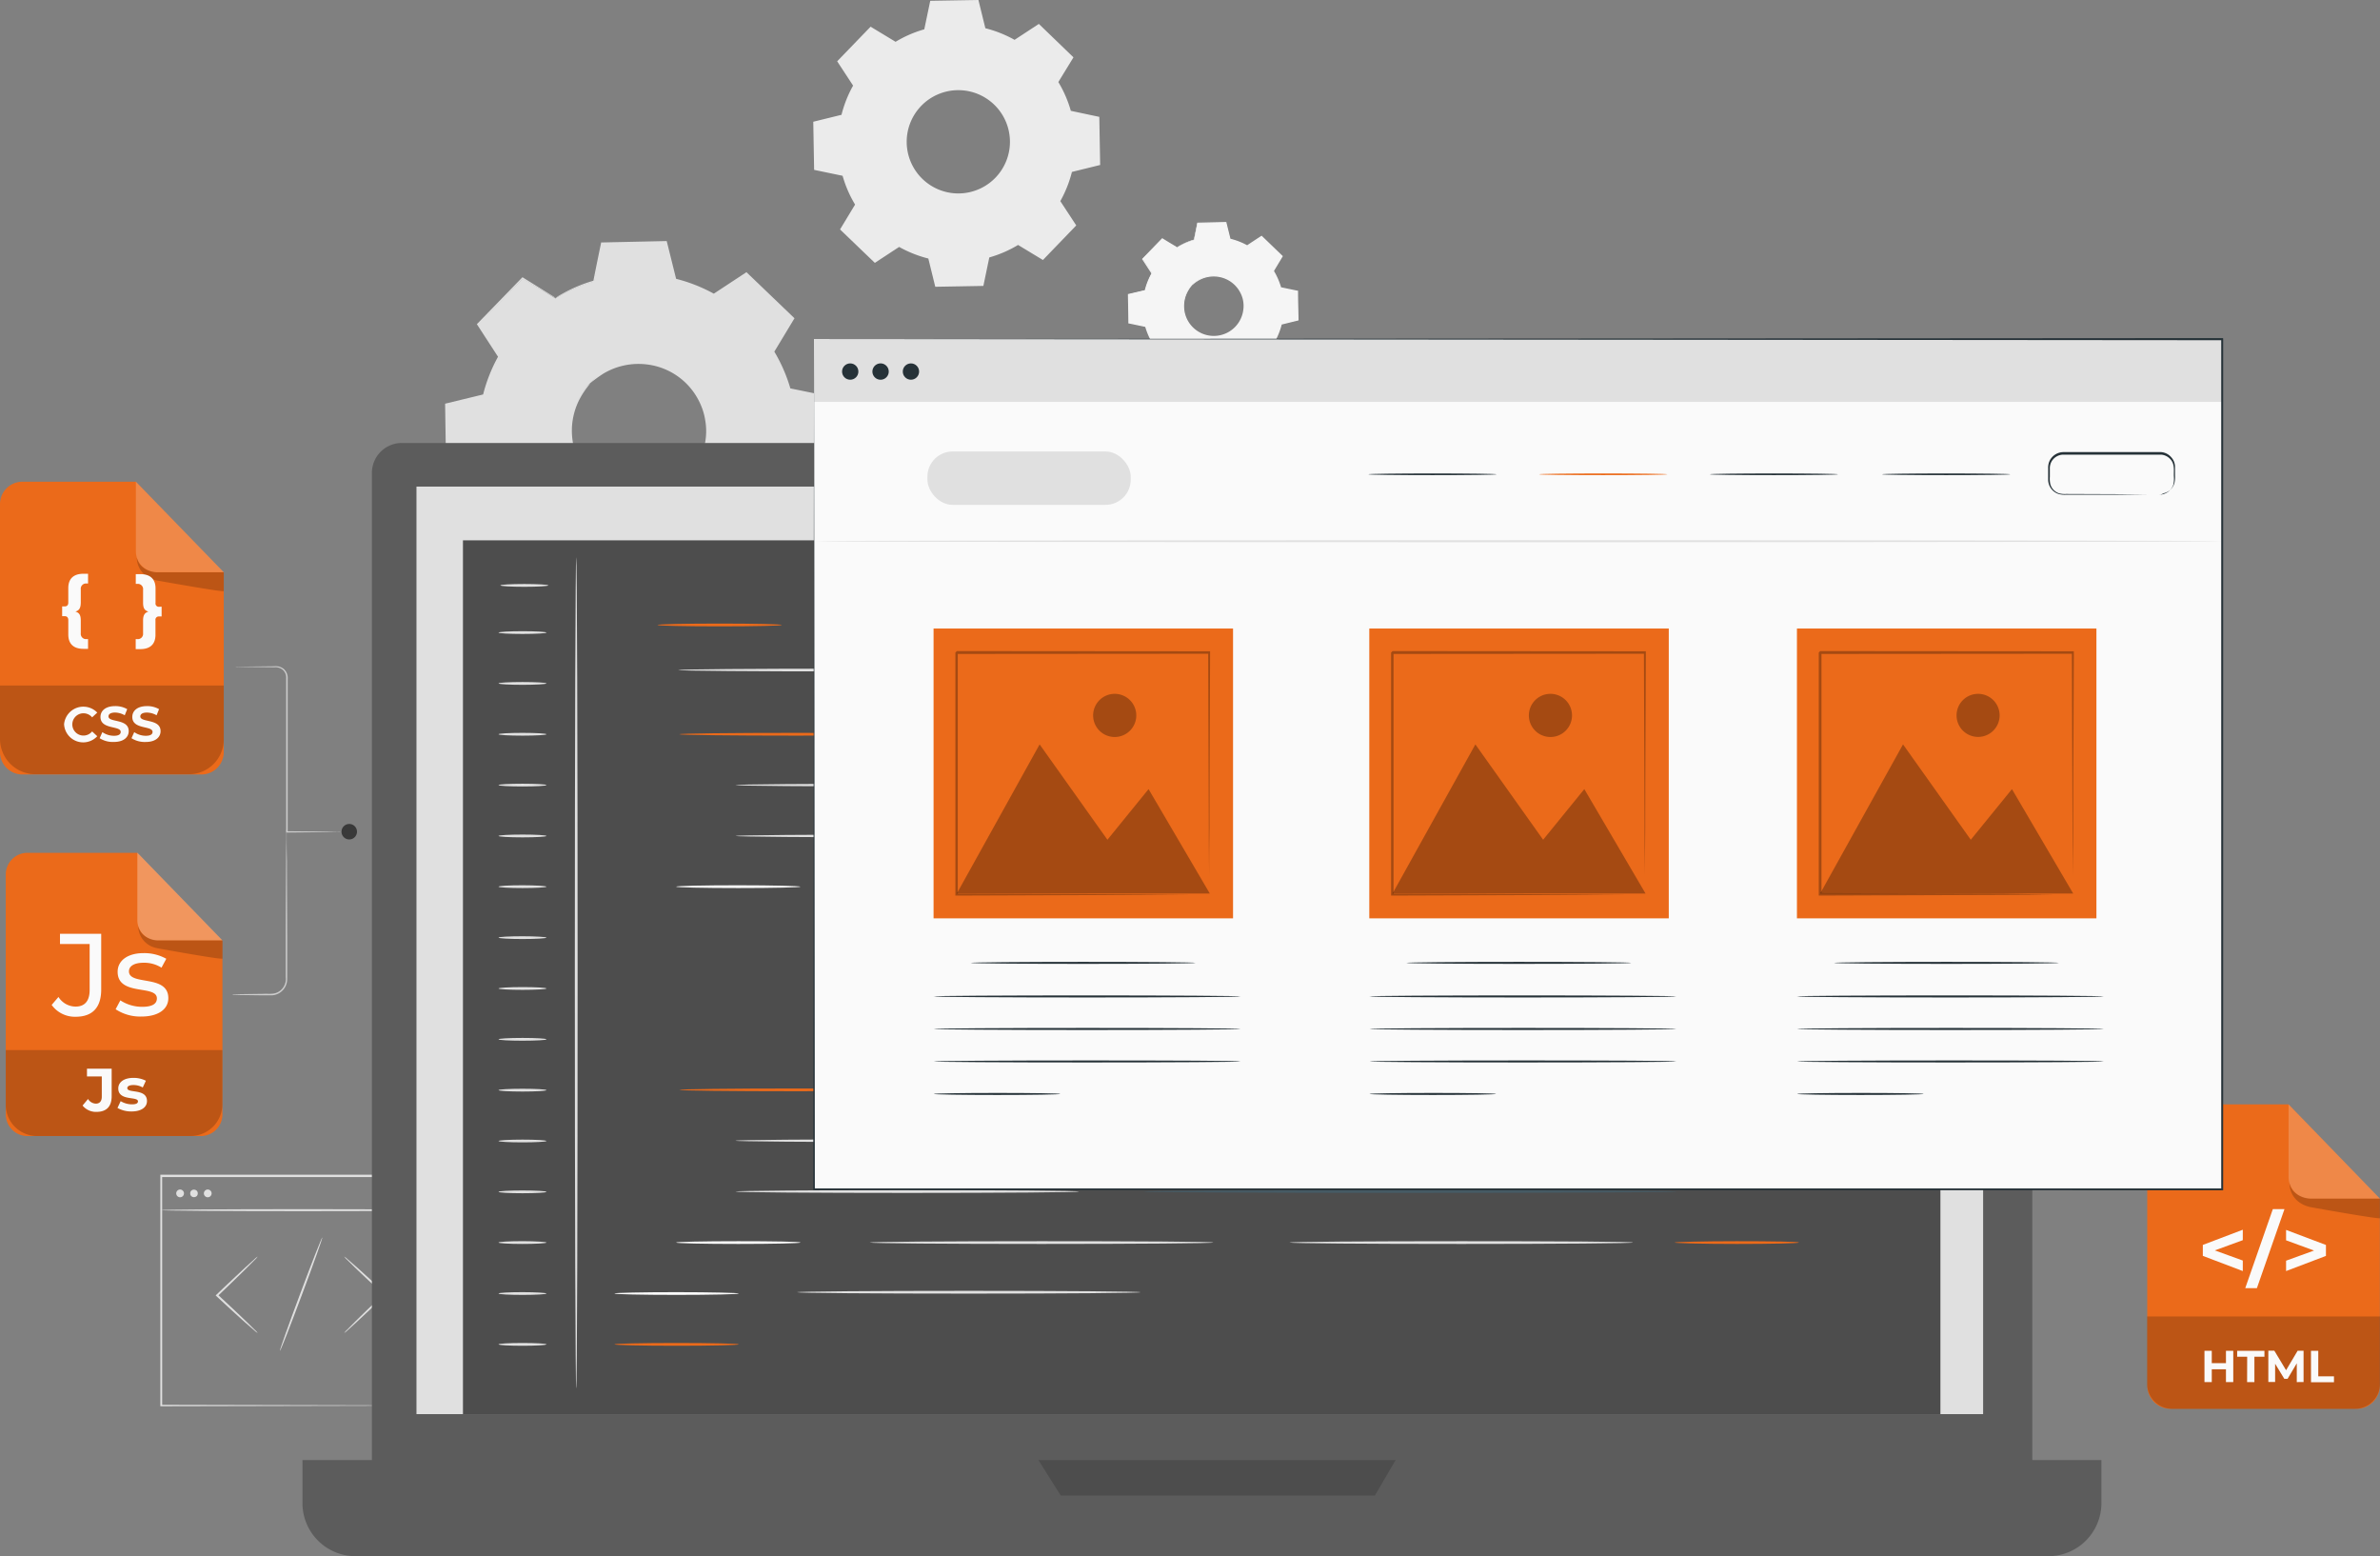 <?xml version="1.0" encoding="UTF-8"?>
<svg xmlns="http://www.w3.org/2000/svg" width="652.037" height="426.218" viewBox="0 0 652.037 426.218">
  <rect x="0" y="0" width="652.037" height="426.218" fill="#808080" stroke="none"/>
  <g id="Static_website-pana" data-name="Static website-pana" transform="translate(-35 -46.829)">
    <g id="freepik--background-complete--inject-6" transform="translate(59.662 46.135)">
      <path id="Tracé_1020" data-name="Tracé 1020" d="M340.1,111.1a19.072,19.072,0,0,1,4.651-2.024l.954-4.6,7.787-.138,1.112,4.566a19.135,19.135,0,0,1,4.725,1.854l3.931-2.575,5.594,5.4-2.437,4.026a18.659,18.659,0,0,1,2.024,4.651l4.609.954.138,7.787-4.566,1.112a19.166,19.166,0,0,1-1.865,4.725l2.585,3.931-5.414,5.584-4.016-2.437a19.008,19.008,0,0,1-4.651,2.024l-.964,4.609-7.777.138-1.123-4.566a18.933,18.933,0,0,1-4.715-1.886l-3.941,2.585-5.594-5.414,2.437-4.016a19.421,19.421,0,0,1-2.024-4.651l-4.6-.964L326.82,124l4.566-1.123a18.9,18.9,0,0,1,1.854-4.715l-2.575-3.941,5.4-5.594,4.026,2.437Zm4.143,10.362a8.349,8.349,0,1,0,11.8-.2A8.349,8.349,0,0,0,344.238,121.462Z" transform="translate(-42.297 -42.671)" fill="#f5f5f5"></path>
      <path id="Tracé_1021" data-name="Tracé 1021" d="M343.4,120.652a6.156,6.156,0,0,1,1.557-1.356A8.307,8.307,0,0,1,350.4,118a8.476,8.476,0,0,1,6.7,4.694,8.081,8.081,0,0,1,.752,2.342,7.69,7.69,0,0,1,.053,2.564,8.476,8.476,0,0,1-7.046,7.353,7.8,7.8,0,0,1-2.575,0,7.893,7.893,0,0,1-2.363-.667,8.625,8.625,0,0,1-3.486-2.882,8.476,8.476,0,0,1-1.43-3.655,8.254,8.254,0,0,1,1.06-5.488,6.293,6.293,0,0,1,1.3-1.61,10.294,10.294,0,0,0-1.144,1.7,8.381,8.381,0,0,0-.922,5.351,8.14,8.14,0,0,0,16.1-.159,7.757,7.757,0,0,0,0-2.426,7.49,7.49,0,0,0-.71-2.225,8.148,8.148,0,0,0-6.357-4.545,8.339,8.339,0,0,0-5.3,1.112C343.93,120.122,343.442,120.7,343.4,120.652Z" transform="translate(-41.458 -41.861)" fill="#f5f5f5"></path>
      <path id="Tracé_1022" data-name="Tracé 1022" d="M340.106,111.109a1.42,1.42,0,0,1-.265-.138l-.773-.445-3.03-1.791h.1l-5.372,5.626v-.148l2.585,3.92.053.074v.074a19.337,19.337,0,0,0-1.833,4.694v.085h-.085l-4.566,1.134.127-.17q.064,3.666.148,7.777l-.148-.18,4.609.943h.117v.117a19.484,19.484,0,0,0,2.013,4.6l.064.106-.064.106-2.437,4.026v-.265c1.759,1.7,3.655,3.528,5.6,5.393h-.275l3.931-2.585.117-.074.117.064a18.754,18.754,0,0,0,4.662,1.833h.138v.138c.36,1.43.742,3,1.123,4.566l-.222-.17,7.777-.148-.233.191c.307-1.452.636-3.02.964-4.6v-.148h.148a19.071,19.071,0,0,0,4.588-2h0l.127-.074.127.074,4.016,2.437h-.3l5.4-5.594v.286l-2.575-3.931-.085-.117.074-.127A18.637,18.637,0,0,0,368.405,132v-.138h.127l4.577-1.059-.18.223q-.064-3.984-.127-7.777l.18.212-4.609-.964h-.127v-.127a18.816,18.816,0,0,0-2.024-4.609l-.064-.106.064-.117,2.437-4.016v.254l-5.584-5.425h.233l-3.941,2.575h-.18a19.59,19.59,0,0,0-4.672-1.854h-.1v-.1c-.4-1.653-.763-3.179-1.06-4.566l.138.106-7.787.106.106-.085c-.392,1.833-.72,3.337-.985,4.6h0a20.129,20.129,0,0,0-3.56,1.367l-.837.445a1.188,1.188,0,0,1-.275.138l.254-.18c.18-.106.445-.265.826-.466a18.583,18.583,0,0,1,3.549-1.452l-.053.064c.254-1.261.551-2.776.922-4.609v-.085h.085l7.777-.18h.117v.117l1.134,4.556-.117-.106a19.335,19.335,0,0,1,4.768,1.854h-.18c1.25-.826,2.543-1.685,3.931-2.585l.117-.085.106.106,5.6,5.393.117.106-.085.138L366.6,117.7v-.222a19.727,19.727,0,0,1,2.055,4.7l-.17-.148,4.609.954h.17v.18c0,2.532.1,5.128.138,7.777v.18l-.18.053-4.566,1.123.17-.17a19.74,19.74,0,0,1-1.875,4.778v-.244l2.575,3.931.106.159-.127.138-5.4,5.594-.138.138-.159-.1-4.026-2.437h.244a19.442,19.442,0,0,1-4.7,2.045l.169-.18c-.328,1.579-.657,3.179-.964,4.6v.191h-.191l-7.787.138h-.18l-.053-.18c-.381-1.579-.763-3.179-1.112-4.566l.17.17a19.547,19.547,0,0,1-4.778-1.886h.2l-3.931,2.575-.148.1-.127-.117-5.594-5.414-.117-.117.085-.148,2.437-4.016v.212a19.642,19.642,0,0,1-2.034-4.7l.159.138-4.609-.964h-.148v-.148c0-2.734-.085-5.3-.117-7.787v-.138h.138l4.566-1.06-.106.117a19.135,19.135,0,0,1,1.886-4.757v.148l-2.564-3.941-.053-.085.074-.064,5.435-5.573h0l2.956,1.844c.328.2.583.36.763.487Z" transform="translate(-42.307 -42.681)" fill="#f5f5f5"></path>
      <path id="Tracé_1030" data-name="Tracé 1030" d="M180.352,124.717a43.239,43.239,0,0,1,10.5-4.566l2.119-10.383,17.545-.307,2.522,10.309a42.731,42.731,0,0,1,10.648,4.238l8.868-5.817,12.629,12.195-5.5,9.069a43.165,43.165,0,0,1,4.566,10.489l10.383,2.119.307,17.545-10.309,2.532a42.9,42.9,0,0,1-4.185,10.6l5.817,8.868-12.153,12.725-9.069-5.5a43.132,43.132,0,0,1-10.489,4.556l-2.119,10.383-17.545.318-2.532-10.362a43.313,43.313,0,0,1-10.648-4.238l-8.91,5.9L160.168,193.2l5.5-9.069a42.793,42.793,0,0,1-4.556-10.5l-10.383-2.119-.318-17.545,10.309-2.522a42.731,42.731,0,0,1,4.238-10.6l-5.806-8.868,12.184-12.629,9.069,5.5Zm9.355,23.373a18.827,18.827,0,1,0,26.625-.466,18.827,18.827,0,0,0-26.625.466Z" transform="translate(-52.794 -42.366)" fill="#e0e0e0"></path>
      <path id="Tracé_1031" data-name="Tracé 1031" d="M187.814,146.262a14.187,14.187,0,0,1,3.507-3.073,18.689,18.689,0,0,1,12.28-2.9,18.912,18.912,0,0,1,8.349,2.967,19.166,19.166,0,0,1,6.749,7.607,17.725,17.725,0,0,1,1.716,5.3,18.013,18.013,0,0,1,.106,5.806,19.2,19.2,0,0,1-15.893,16.454,18.075,18.075,0,0,1-5.8.106,18.266,18.266,0,0,1-5.3-1.526,19.294,19.294,0,0,1-7.84-6.484,19.071,19.071,0,0,1-3.263-8.243,18.679,18.679,0,0,1,2.479-12.375,14.187,14.187,0,0,1,2.945-3.613c.106.085-1.134,1.24-2.585,3.825a18.753,18.753,0,0,0-2.119,12.047,18.389,18.389,0,0,0,36.373-.339,17.017,17.017,0,0,0-.074-5.488,17.324,17.324,0,0,0-1.589-5.011,18.382,18.382,0,0,0-14.346-10.267,18.753,18.753,0,0,0-11.972,2.511A43.674,43.674,0,0,0,187.814,146.262Z" transform="translate(-50.9 -40.539)" fill="#e0e0e0"></path>
      <path id="Tracé_1032" data-name="Tracé 1032" d="M180.37,124.738s-.191-.1-.583-.307l-1.738-1.007-6.866-4.037h.212L159.275,132.1v-.339l5.848,8.836.106.159-.1.17a43.354,43.354,0,0,0-4.121,10.6v.2l-.212.053-10.3,2.553.3-.371c.106,5.52.223,11.39.35,17.545l-.339-.413,10.383,2.119h.265l.074.265a42.7,42.7,0,0,0,4.535,10.373l.148.244-.148.244c-1.706,2.808-3.581,5.912-5.488,9.069l-.074-.593,12.64,12.174-.625-.053,8.868-5.827.254-.17.275.148a42.624,42.624,0,0,0,10.521,4.132l.307.074.074.307c.795,3.232,1.663,6.749,2.532,10.309l-.519-.4,17.545-.318-.519.424c.689-3.284,1.42-6.823,2.119-10.383l.064-.318.318-.1a42.717,42.717,0,0,0,10.351-4.492h0l.286-.17.275.17,9.059,5.5-.657.085,12.184-12.619-.064.667-5.743-8.868-.17-.265.148-.286a42.23,42.23,0,0,0,4.143-10.51l.085-.307.307-.074,10.3-2.522-.392.509q-.138-8.974-.286-17.545l.392.477-10.383-2.172-.286-.064-.074-.275a42.677,42.677,0,0,0-4.5-10.394l-.138-.244.138-.233,5.52-9.059.074.551-12.608-12.216h.519l-8.889,5.785-.191.138-.212-.117a42.581,42.581,0,0,0-10.6-4.185l-.212-.053v-.212c-.911-3.74-1.727-7.12-2.49-10.309l.307.244-17.545.233.233-.191c-.89,4.143-1.621,7.544-2.225,10.373v.106h-.1a43.568,43.568,0,0,0-8.02,3.094l-1.9.985a4.759,4.759,0,0,1-.625.318s.2-.148.583-.4,1.06-.615,1.854-1.06a40.537,40.537,0,0,1,8.01-3.263l-.117.127c.562-2.839,1.25-6.24,2.119-10.4v-.18h.191l17.545-.381h.254l.064.254c.795,3.179,1.632,6.548,2.564,10.3l-.265-.265a43.439,43.439,0,0,1,10.754,4.238h-.4l8.857-5.827.275-.191.233.233L245.551,130l.265.254-.191.307-5.478,9.069v-.477a43.3,43.3,0,0,1,4.619,10.6l-.36-.35,10.383,2.119.392.085V152q.159,8.561.318,17.556v.4l-.4.106L244.8,172.6l.381-.381a43.441,43.441,0,0,1-4.238,10.775v-.551q2.882,4.408,5.817,8.868l.233.36-.3.307L234.511,204.6l-.3.307-.371-.223-9.069-5.5h.551a43.662,43.662,0,0,1-10.6,4.609l.381-.4c-.752,3.56-1.483,7.1-2.119,10.383l-.085.413h-.424l-17.556.3h-.434l-.106-.413c-.869-3.549-1.727-7.077-2.522-10.3l.381.381a44.042,44.042,0,0,1-10.765-4.238h.53l-8.879,5.806-.339.223-.286-.286L159.9,193.458l-.275-.265.2-.328c1.918-3.179,3.793-6.251,5.509-9.059v.487a43.63,43.63,0,0,1-4.6-10.6l.339.318-10.383-2.183-.328-.074V171.5c-.085-6.156-.18-12.025-.265-17.545v-.307l.3-.074,10.309-2.5-.254.265a43.441,43.441,0,0,1,4.238-10.722v.328l-5.774-8.889-.117-.191.148-.148,12.237-12.6.106-.106.117.074,6.675,4.153,1.716,1.06a4.143,4.143,0,0,1,.572.434Z" transform="translate(-52.812 -42.388)" fill="#e0e0e0"></path>
      <path id="Tracé_1033" data-name="Tracé 1033" d="M267.836,58.243a32.209,32.209,0,0,1,7.872-3.422l1.632-7.809,13.2-.222,1.9,7.734a32.474,32.474,0,0,1,8,3.179l6.654-4.365,9.483,9.154-4.143,6.77a32.209,32.209,0,0,1,3.422,7.883l7.8,1.653.233,13.18-7.734,1.9a32.849,32.849,0,0,1-3.179,8l4.365,6.654L308.213,118l-6.813-4.121a32.209,32.209,0,0,1-7.883,3.422l-1.621,7.8-13.18.233-1.9-7.734a32.845,32.845,0,0,1-8-3.179l-6.654,4.365-9.536-9.154,4.122-6.813a32.21,32.21,0,0,1-3.422-7.883l-7.8-1.621-.233-13.18,7.734-1.9a32.474,32.474,0,0,1,3.179-8l-4.365-6.654L261,54.1l6.813,4.121ZM274.86,75.8a14.144,14.144,0,1,0,19.993-.35A14.144,14.144,0,0,0,274.86,75.8Z" transform="translate(-47.147 -46.096)" fill="#ebebeb"></path>
      <path id="Tracé_1034" data-name="Tracé 1034" d="M124,392.566a5.475,5.475,0,0,1,.805-.911l2.31-2.32c1.96-1.939,4.7-4.6,7.756-7.512l.074-.064v.392c-3.073-2.85-5.838-5.456-7.819-7.364l-2.32-2.278a5.766,5.766,0,0,1-.805-.879,4.546,4.546,0,0,1,.943.731l2.447,2.119c2.045,1.833,4.842,4.386,7.915,7.247l.212.191-.212.2-.064.064c-3.051,2.914-5.838,5.52-7.872,7.417l-2.426,2.2a5.361,5.361,0,0,1-.943.763Z" transform="translate(-54.365 -26.766)" fill="#e0e0e0"></path>
      <path id="Tracé_1035" data-name="Tracé 1035" d="M102.277,371.63a6.355,6.355,0,0,1-.805.9l-2.31,2.32c-1.96,1.939-4.7,4.6-7.756,7.512l-.074.064v-.392c3.073,2.861,5.838,5.456,7.819,7.364l2.32,2.278a4.988,4.988,0,0,1,.805.89,5.552,5.552,0,0,1-.943-.742c-.667-.583-1.483-1.293-2.447-2.119-2.045-1.822-4.842-4.386-7.915-7.247l-.212-.191.212-.2.064-.064c3.051-2.914,5.838-5.52,7.872-7.417l2.426-2.193a4.777,4.777,0,0,1,.943-.763Z" transform="translate(-56.343 -26.766)" fill="#e0e0e0"></path>
      <path id="Tracé_1036" data-name="Tracé 1036" d="M107.37,397.746c-.138-.053,2.352-7.056,5.562-15.638s5.933-15.5,6.071-15.448-2.352,7.056-5.562,15.638S107.519,397.841,107.37,397.746Z" transform="translate(-55.355 -27.062)" fill="#e0e0e0"></path>
      <path id="Tracé_1037" data-name="Tracé 1037" d="M153.825,413.734V409.2c0-2.967,0-7.268-.064-12.714,0-10.987-.064-26.678-.106-45.612l.223.233H76.693l.265-.275v62.9l-.244-.244,55.741.127,15.8.064h.085l-15.744.064-55.889.127H76.46V350.46h77.683v.223c-.053,18.986-.1,34.731-.117,45.749,0,5.467,0,9.758-.064,12.714v3.327A5.088,5.088,0,0,1,153.825,413.734Z" transform="translate(-57.194 -28.026)" fill="#e0e0e0"></path>
      <path id="Tracé_1038" data-name="Tracé 1038" d="M154.421,359.635c0,.148-17.429.275-38.916.275s-38.916-.127-38.916-.275,17.418-.265,38.916-.265S154.421,359.487,154.421,359.635Z" transform="translate(-57.187 -27.495)" fill="#e0e0e0"></path>
      <path id="Tracé_1039" data-name="Tracé 1039" d="M82.689,355.349a1.06,1.06,0,1,1-1.06-1.06A1.06,1.06,0,0,1,82.689,355.349Z" transform="translate(-56.95 -27.798)" fill="#e0e0e0"></path>
      <circle id="Ellipse_53" data-name="Ellipse 53" cx="1.038" cy="1.038" r="1.038" transform="translate(27.445 326.514)" fill="#e0e0e0"></circle>
      <path id="Tracé_1040" data-name="Tracé 1040" d="M89.839,355.349a1.06,1.06,0,1,1-1.06-1.06A1.06,1.06,0,0,1,89.839,355.349Z" transform="translate(-56.524 -27.798)" fill="#e0e0e0"></path>
      <g id="freepik--Files--inject-6" transform="translate(302.645 220.984)">
        <path id="Tracé_541" data-name="Tracé 541" d="M318.34,165.57h-51a6.38,6.38,0,0,1-6.38-6.39V88.57a6.38,6.38,0,0,1,6.38-6.38h32.35l25,25.81v51.18a6.38,6.38,0,0,1-6.35,6.39Z" fill="#eb6a1a"></path>
        <g id="Groupe_123" data-name="Groupe 123" opacity="0.2">
          <path id="Tracé_542" data-name="Tracé 542" d="M260.95,140.27h63.78v18.4a6.9,6.9,0,0,1-6.9,6.9h-50a6.9,6.9,0,0,1-6.9-6.9v-18.4Z"></path>
        </g>
        <g id="Groupe_124" data-name="Groupe 124" opacity="0.2">
          <path id="Tracé_543" data-name="Tracé 543" d="M299.68,82.19v19.87a5.94,5.94,0,0,0,5.94,5.94h19.1Z" fill="#fff"></path>
        </g>
        <g id="Groupe_125" data-name="Groupe 125" opacity="0.2">
          <path id="Tracé_544" data-name="Tracé 544" d="M299.94,103.81s-.25,4.82,5.24,6.4a5.82,5.82,0,0,0,.63.14c2.49.45,18.91,3.37,18.91,3V108h-19.1S300.85,107.84,299.94,103.81Z"></path>
        </g>
        <path id="Tracé_545" data-name="Tracé 545" d="M287.14,119.38l-7.66,2.8,7.66,2.78v2.88l-10.95-4.16v-3l10.95-4.16Z" fill="#fafafa"></path>
        <path id="Tracé_546" data-name="Tracé 546" d="M295.37,110.87h3.19L291,132.53h-3.19Z" fill="#fafafa"></path>
        <path id="Tracé_547" data-name="Tracé 547" d="M309.92,120.69v3L299,127.84V125l7.66-2.78-7.66-2.8v-2.85Z" fill="#fafafa"></path>
        <path id="Tracé_548" data-name="Tracé 548" d="M284.53,149.68v8.57h-2v-3.51h-3.89v3.51h-2v-8.57h2v3.38h3.89v-3.38Z" fill="#fafafa"></path>
        <path id="Tracé_549" data-name="Tracé 549" d="M288.34,151.3H285.6v-1.62h7.47v1.62h-2.75v6.95h-2Z" fill="#fafafa"></path>
        <path id="Tracé_550" data-name="Tracé 550" d="M301.93,158.25v-5.14l-2.52,4.24h-.9L296,153.22v5h-1.86v-8.57h1.64L299,155l3.16-5.33h1.63v8.57Z" fill="#fafafa"></path>
        <path id="Tracé_551" data-name="Tracé 551" d="M305.82,149.68h2v7h4.3v1.61h-6.29Z" fill="#fafafa"></path>
      </g>
    </g>
    <g id="freepik--Device--inject-6" transform="translate(117.864 168.153)">
      <path id="Tracé_1064" data-name="Tracé 1064" d="M139.371,161.3H578.918a7.141,7.141,0,0,1,7.141,7.141V446.688a15.437,15.437,0,0,1-15.437,15.437H146.6a15.437,15.437,0,0,1-15.437-15.437V169.511a8.211,8.211,0,0,1,8.211-8.211Z" transform="translate(-112.142 -161.3)" fill="#5c5c5c"></path>
      <path id="Tracé_1065" data-name="Tracé 1065" d="M113.21,424.23H606.06v11.782a14.536,14.536,0,0,1-14.536,14.536H127.746a14.536,14.536,0,0,1-14.536-14.536Z" transform="translate(-113.21 -145.654)" fill="#5c5c5c"></path>
      <rect id="Rectangle_383" data-name="Rectangle 383" width="429.206" height="254.038" transform="translate(31.234 11.951)" fill="#e0e0e0"></rect>
      <path id="Tracé_1066" data-name="Tracé 1066" d="M303.51,424.23l6.124,9.726h86.053l5.679-9.726Z" transform="translate(-101.886 -145.654)" fill="#4d4d4d"></path>
      <path id="Tracé_1202" data-name="Tracé 1202" d="M0,0H404.773V239.321H0Z" transform="translate(43.969 26.668)" fill="#4d4d4d"></path>
      <path id="Tracé_1067" data-name="Tracé 1067" d="M184.021,418.517c-.212,0-.381-50.973-.381-113.833s.17-113.844.381-113.844.381,50.962.381,113.844S184.255,418.517,184.021,418.517Z" transform="translate(-109.019 -159.542)" fill="#e0e0e0"></path>
      <path id="Tracé_1068" data-name="Tracé 1068" d="M177.048,210.341c0,.2-2.945.371-6.569.371s-6.58-.17-6.58-.371,2.945-.381,6.58-.381S177.048,210.13,177.048,210.341Z" transform="translate(-110.194 -158.404)" fill="#e0e0e0"></path>
      <path id="Tracé_1069" data-name="Tracé 1069" d="M177.528,198.141c0,.212-2.945.381-6.58.381s-6.569-.17-6.569-.381,2.945-.381,6.569-.381S177.528,197.93,177.528,198.141Z" transform="translate(-110.165 -159.13)" fill="#e0e0e0"></path>
      <path id="Tracé_1070" data-name="Tracé 1070" d="M177.048,223.481c0,.212-2.945.381-6.569.381s-6.58-.17-6.58-.381,2.945-.381,6.58-.381S177.048,223.27,177.048,223.481Z" transform="translate(-110.194 -157.623)" fill="#e0e0e0"></path>
      <path id="Tracé_1071" data-name="Tracé 1071" d="M177.048,236.621c0,.212-2.945.381-6.569.381s-6.58-.17-6.58-.381,2.945-.381,6.58-.381S177.048,236.41,177.048,236.621Z" transform="translate(-110.194 -156.841)" fill="#e0e0e0"></path>
      <path id="Tracé_1072" data-name="Tracé 1072" d="M177.048,249.761c0,.212-2.945.381-6.569.381s-6.58-.17-6.58-.381,2.945-.371,6.58-.371S177.048,249.56,177.048,249.761Z" transform="translate(-110.194 -156.058)" fill="#e0e0e0"></path>
      <path id="Tracé_1073" data-name="Tracé 1073" d="M177.048,262.911c0,.212-2.945.381-6.569.381s-6.58-.17-6.58-.381,2.945-.381,6.58-.381S177.048,262.7,177.048,262.911Z" transform="translate(-110.194 -155.276)" fill="#e0e0e0"></path>
      <path id="Tracé_1074" data-name="Tracé 1074" d="M177.048,276.021c0,.212-2.945.381-6.569.381s-6.58-.17-6.58-.381,2.945-.381,6.58-.381S177.048,275.841,177.048,276.021Z" transform="translate(-110.194 -154.496)" fill="#e0e0e0"></path>
      <path id="Tracé_1075" data-name="Tracé 1075" d="M177.048,289.191c0,.212-2.945.381-6.569.381s-6.58-.17-6.58-.381,2.945-.371,6.58-.371S177.048,289.011,177.048,289.191Z" transform="translate(-110.194 -153.712)" fill="#e0e0e0"></path>
      <path id="Tracé_1076" data-name="Tracé 1076" d="M177.048,302.341c0,.2-2.945.371-6.569.371s-6.58-.17-6.58-.371,2.945-.381,6.58-.381S177.048,302.129,177.048,302.341Z" transform="translate(-110.194 -152.93)" fill="#e0e0e0"></path>
      <path id="Tracé_1077" data-name="Tracé 1077" d="M177.048,315.481c0,.212-2.945.381-6.569.381s-6.58-.17-6.58-.381,2.945-.381,6.58-.381S177.048,315.27,177.048,315.481Z" transform="translate(-110.194 -152.148)" fill="#e0e0e0"></path>
      <path id="Tracé_1078" data-name="Tracé 1078" d="M177.048,328.621c0,.212-2.945.381-6.569.381s-6.58-.17-6.58-.381,2.945-.381,6.58-.381S177.048,328.409,177.048,328.621Z" transform="translate(-110.194 -151.366)" fill="#e0e0e0"></path>
      <path id="Tracé_1079" data-name="Tracé 1079" d="M177.048,341.771c0,.2-2.945.371-6.569.371s-6.58-.17-6.58-.371,2.945-.381,6.58-.381S177.048,341.56,177.048,341.771Z" transform="translate(-110.194 -150.584)" fill="#e0e0e0"></path>
      <path id="Tracé_1080" data-name="Tracé 1080" d="M177.048,354.911c0,.212-2.945.381-6.569.381s-6.58-.17-6.58-.381,2.945-.381,6.58-.381S177.048,354.7,177.048,354.911Z" transform="translate(-110.194 -149.802)" fill="#e0e0e0"></path>
      <path id="Tracé_1081" data-name="Tracé 1081" d="M177.048,368.021c0,.212-2.945.381-6.569.381s-6.58-.17-6.58-.381,2.945-.381,6.58-.381S177.048,367.841,177.048,368.021Z" transform="translate(-110.194 -149.022)" fill="#e0e0e0"></path>
      <path id="Tracé_1082" data-name="Tracé 1082" d="M177.048,381.191c0,.212-2.945.381-6.569.381s-6.58-.17-6.58-.381,2.945-.371,6.58-.371S177.048,381.011,177.048,381.191Z" transform="translate(-110.194 -148.237)" fill="#e0e0e0"></path>
      <path id="Tracé_1083" data-name="Tracé 1083" d="M177.048,394.341c0,.212-2.945.381-6.569.381s-6.58-.17-6.58-.381,2.945-.381,6.58-.381S177.048,394.13,177.048,394.341Z" transform="translate(-110.194 -147.455)" fill="#e0e0e0"></path>
      <path id="Tracé_1084" data-name="Tracé 1084" d="M227.977,394.341c0,.212-7.639.381-17.069.381s-17.058-.17-17.058-.381,7.639-.381,17.058-.381S227.977,394.13,227.977,394.341Z" transform="translate(-108.411 -147.455)" fill="#eb6a1a"></path>
      <path id="Tracé_1085" data-name="Tracé 1085" d="M239.107,208.371c0,.212-7.639.381-17.058.381s-17.069-.17-17.069-.381,7.639-.381,17.069-.381S239.107,208.16,239.107,208.371Z" transform="translate(-107.749 -158.522)" fill="#eb6a1a"></path>
      <path id="Tracé_1086" data-name="Tracé 1086" d="M274.506,236.621c0,.212-14.3.381-31.923.381s-31.934-.17-31.934-.381,14.293-.381,31.934-.381S274.506,236.41,274.506,236.621Z" transform="translate(-107.412 -156.841)" fill="#eb6a1a"></path>
      <path id="Tracé_1087" data-name="Tracé 1087" d="M344.186,236.621c0,.212-14.293.381-31.923.381s-31.923-.17-31.923-.381,14.293-.381,31.923-.381S344.186,236.41,344.186,236.621Z" transform="translate(-103.265 -156.841)" fill="#e0e0e0"></path>
      <path id="Tracé_1088" data-name="Tracé 1088" d="M319.285,249.761c0,.212-21.063.381-47.053.381s-47.053-.17-47.053-.381,21.063-.371,47.053-.371S319.285,249.56,319.285,249.761Z" transform="translate(-106.547 -156.058)" fill="#e0e0e0"></path>
      <path id="Tracé_1089" data-name="Tracé 1089" d="M319.285,262.911c0,.212-21.063.381-47.053.381s-47.053-.17-47.053-.381,21.063-.381,47.053-.381S319.285,262.7,319.285,262.911Z" transform="translate(-106.547 -155.276)" fill="#e0e0e0"></path>
      <path id="Tracé_1090" data-name="Tracé 1090" d="M380.4,302.341c0,.2-21.074.371-47.053.371s-47.053-.17-47.053-.371,21.063-.381,47.053-.381S380.4,302.129,380.4,302.341Z" transform="translate(-102.911 -152.93)" fill="#e0e0e0"></path>
      <path id="Tracé_1091" data-name="Tracé 1091" d="M354.015,276.021c0,.212-21.074.381-47.053.381s-47.053-.17-47.053-.381,21.063-.381,47.053-.381S354.015,275.841,354.015,276.021Z" transform="translate(-104.48 -154.496)" fill="#e0e0e0"></path>
      <path id="Tracé_1092" data-name="Tracé 1092" d="M462.545,276.021c0,.212-21.063.381-47.053.381s-47.053-.17-47.053-.381,21.063-.381,47.053-.381S462.545,275.841,462.545,276.021Z" transform="translate(-98.022 -154.496)" fill="#e0e0e0"></path>
      <path id="Tracé_1093" data-name="Tracé 1093" d="M424.805,249.761c0,.212-21.074.381-47.053.381s-47.053-.17-47.053-.381,21.063-.371,47.053-.371S424.805,249.56,424.805,249.761Z" transform="translate(-100.268 -156.058)" fill="#fafafa"></path>
      <path id="Tracé_1094" data-name="Tracé 1094" d="M486.155,302.341c0,.2-21.074.371-47.053.371s-47.053-.17-47.053-.371,21.063-.381,47.053-.381S486.155,302.129,486.155,302.341Z" transform="translate(-96.617 -152.93)" fill="#fafafa"></path>
      <path id="Tracé_1095" data-name="Tracé 1095" d="M476.832,262.911c0,.212-32.718.381-73.106.381s-73.106-.17-73.106-.381,32.707-.381,73.106-.381S476.832,262.7,476.832,262.911Z" transform="translate(-100.273 -155.276)" fill="#455a64"></path>
      <path id="Tracé_1096" data-name="Tracé 1096" d="M227.977,381.191c0,.212-7.639.381-17.069.381s-17.058-.17-17.058-.381,7.639-.371,17.058-.371S227.977,381.011,227.977,381.191Z" transform="translate(-108.411 -148.237)" fill="#fafafa"></path>
      <path id="Tracé_1097" data-name="Tracé 1097" d="M243.917,276.021c0,.212-7.639.381-17.069.381s-17.058-.17-17.058-.381,7.639-.381,17.058-.381S243.917,275.841,243.917,276.021Z" transform="translate(-107.463 -154.496)" fill="#fafafa"></path>
      <path id="Tracé_1098" data-name="Tracé 1098" d="M502.084,276.021c0,.212-7.639.381-17.058.381S468,276.265,468,276.021s7.639-.381,17.069-.381S502.084,275.841,502.084,276.021Z" transform="translate(-92.098 -154.496)" fill="#eb6a1a"></path>
      <path id="Tracé_1099" data-name="Tracé 1099" d="M274.506,328.551c0,.2-14.3.371-31.923.371s-31.934-.17-31.934-.371,14.293-.381,31.934-.381S274.506,328.339,274.506,328.551Z" transform="translate(-107.412 -151.37)" fill="#eb6a1a"></path>
      <path id="Tracé_1100" data-name="Tracé 1100" d="M344.186,328.551c0,.2-14.293.371-31.923.371s-31.923-.17-31.923-.371,14.293-.381,31.923-.381S344.186,328.339,344.186,328.551Z" transform="translate(-103.265 -151.37)" fill="#e0e0e0"></path>
      <path id="Tracé_1101" data-name="Tracé 1101" d="M319.285,341.691c0,.212-21.063.381-47.053.381s-47.053-.169-47.053-.381,21.063-.381,47.053-.381S319.285,341.479,319.285,341.691Z" transform="translate(-106.547 -150.588)" fill="#e0e0e0"></path>
      <path id="Tracé_1102" data-name="Tracé 1102" d="M319.285,354.831c0,.212-21.063.381-47.053.381s-47.053-.17-47.053-.381,21.063-.381,47.053-.381S319.285,354.619,319.285,354.831Z" transform="translate(-106.547 -149.806)" fill="#e0e0e0"></path>
      <path id="Tracé_1103" data-name="Tracé 1103" d="M354.015,368.021c0,.212-21.074.381-47.053.381s-47.053-.17-47.053-.381,21.063-.371,47.053-.371S354.015,367.767,354.015,368.021Z" transform="translate(-104.48 -149.021)" fill="#e0e0e0"></path>
      <path id="Tracé_1104" data-name="Tracé 1104" d="M462.545,368.021c0,.212-21.063.381-47.053.381s-47.053-.17-47.053-.381,21.063-.371,47.053-.371S462.545,367.767,462.545,368.021Z" transform="translate(-98.022 -149.021)" fill="#e0e0e0"></path>
      <path id="Tracé_1105" data-name="Tracé 1105" d="M335.205,380.861c0,.212-21.063.381-47.042.381s-47.063-.17-47.063-.381,21.063-.381,47.063-.381S335.205,380.65,335.205,380.861Z" transform="translate(-105.6 -148.258)" fill="#e0e0e0"></path>
      <path id="Tracé_1106" data-name="Tracé 1106" d="M304.475,220.021c0,.212-21.074.381-47.053.381s-47.053-.17-47.053-.381,21.063-.381,47.053-.381S304.475,219.841,304.475,220.021Z" transform="translate(-107.428 -157.828)" fill="#e0e0e0"></path>
      <path id="Tracé_1107" data-name="Tracé 1107" d="M424.805,341.691c0,.212-21.074.381-47.053.381s-47.053-.169-47.053-.381,21.063-.381,47.053-.381S424.805,341.479,424.805,341.691Z" transform="translate(-100.268 -150.588)" fill="#fafafa"></path>
      <path id="Tracé_1108" data-name="Tracé 1108" d="M476.832,354.831c0,.212-32.718.381-73.106.381s-73.106-.17-73.106-.381,32.707-.381,73.106-.381S476.832,354.619,476.832,354.831Z" transform="translate(-100.273 -149.806)" fill="#455a64"></path>
      <path id="Tracé_1109" data-name="Tracé 1109" d="M243.917,368.021c0,.212-7.639.381-17.069.381s-17.058-.17-17.058-.381,7.639-.371,17.058-.371S243.917,367.767,243.917,368.021Z" transform="translate(-107.463 -149.021)" fill="#fafafa"></path>
      <path id="Tracé_1110" data-name="Tracé 1110" d="M502.084,368.021c0,.212-7.639.381-17.058.381S468,368.18,468,368.021s7.639-.371,17.069-.371S502.084,367.767,502.084,368.021Z" transform="translate(-92.098 -149.021)" fill="#eb6a1a"></path>
    </g>
    <g id="freepik--Window--inject-6" transform="translate(257.803 139.419)">
      <path id="Tracé_1114" data-name="Tracé 1114" d="M245.51,134.43V367.3H631.286V134.43Z" transform="translate(-245.277 -134.165)" fill="#fafafa"></path>
      <rect id="Rectangle_385" data-name="Rectangle 385" width="385.777" height="17.217" transform="translate(0.233 0.265)" fill="#e0e0e0"></rect>
      <circle id="Ellipse_57" data-name="Ellipse 57" cx="2.236" cy="2.236" r="2.236" transform="translate(7.893 6.94)" fill="#263238"></circle>
      <path id="Tracé_1115" data-name="Tracé 1115" d="M265.061,142.966a2.236,2.236,0,1,1-2.236-2.236A2.236,2.236,0,0,1,265.061,142.966Z" transform="translate(-244.38 -133.79)" fill="#263238"></path>
      <circle id="Ellipse_58" data-name="Ellipse 58" cx="2.236" cy="2.236" r="2.236" transform="translate(24.528 6.94)" fill="#263238"></circle>
      <path id="Tracé_1116" data-name="Tracé 1116" d="M423.975,169.413c0,.127-7.872.233-17.577.233s-17.588-.106-17.588-.233,7.872-.233,17.588-.233S423.975,169.286,423.975,169.413Z" transform="translate(-236.75 -132.097)" fill="#263238"></path>
      <path id="Tracé_1117" data-name="Tracé 1117" d="M468.125,169.413c0,.127-7.872.233-17.588.233s-17.577-.106-17.577-.233,7.872-.233,17.577-.233S468.125,169.286,468.125,169.413Z" transform="translate(-234.123 -132.097)" fill="#eb6a1a"></path>
      <path id="Tracé_1118" data-name="Tracé 1118" d="M512.264,169.413c0,.127-7.872.233-17.577.233s-17.577-.106-17.577-.233,7.862-.233,17.577-.233S512.264,169.286,512.264,169.413Z" transform="translate(-231.495 -132.097)" fill="#263238"></path>
      <path id="Tracé_1119" data-name="Tracé 1119" d="M556.8,169.413c0,.127-7.872.233-17.577.233s-17.588-.106-17.588-.233,7.872-.233,17.588-.233S556.8,169.286,556.8,169.413Z" transform="translate(-228.846 -132.097)" fill="#263238"></path>
      <path id="Tracé_1120" data-name="Tracé 1120" d="M595.24,175.336a3.541,3.541,0,0,0,.837-.148,3.867,3.867,0,0,0,2.024-1.24,3.792,3.792,0,0,0,.827-1.451,7.664,7.664,0,0,0,.127-2.119c-.1-1.473.35-3.39-.985-4.789a3.772,3.772,0,0,0-2.5-1.229H568.753a3.74,3.74,0,0,0-3.284,2.013,3.92,3.92,0,0,0-.4,1.939v2.119a7.028,7.028,0,0,0,.127,1.971,3.6,3.6,0,0,0,.922,1.621,3.718,3.718,0,0,0,1.557.954,6.134,6.134,0,0,0,1.833.159l13.392.053,9.038.074h3.094a.583.583,0,0,1,.212,0h-3.306l-9.038.074H569.505a6.272,6.272,0,0,1-1.96-.18,4.14,4.14,0,0,1-2.935-3.931v-3.179a4.408,4.408,0,0,1,.456-2.119,4.238,4.238,0,0,1,3.7-2.267h26.816a4.047,4.047,0,0,1,2.723,1.377,3.951,3.951,0,0,1,1.06,2.575v2.426a7.691,7.691,0,0,1-.169,2.119,3.984,3.984,0,0,1-.879,1.579,3.91,3.91,0,0,1-2.119,1.208,3.092,3.092,0,0,1-.953.392Z" transform="translate(-226.289 -132.426)" fill="#263238"></path>
      <rect id="Rectangle_386" data-name="Rectangle 386" width="55.698" height="14.621" rx="6.9" transform="translate(31.277 31.065)" fill="#e0e0e0"></rect>
      <rect id="Rectangle_387" data-name="Rectangle 387" width="82.048" height="79.378" transform="translate(32.961 79.558)" fill="#eb6a1a"></rect>
      <g id="Groupe_156" data-name="Groupe 156" transform="translate(39.329 111.29)" opacity="0.3">
        <path id="Tracé_1121" data-name="Tracé 1121" d="M282.41,280.074,305.1,239.22l18.573,26.117,11.273-13.869,16.783,28.607Z" transform="translate(-282.41 -239.22)"></path>
      </g>
      <g id="Groupe_157" data-name="Groupe 157" transform="translate(76.676 97.443)" opacity="0.3">
        <path id="Tracé_1122" data-name="Tracé 1122" d="M329.484,232.051a5.912,5.912,0,1,1-5.9-5.9A5.912,5.912,0,0,1,329.484,232.051Z" transform="translate(-317.66 -226.15)"></path>
      </g>
      <path id="Tracé_1123" data-name="Tracé 1123" d="M351.755,215.153l-69.313-.053-.4.4v66.569h.339l50.348-.18,14.06-.085H351.7a1.208,1.208,0,0,0-.339,0h-4.725l-14.134-.085-49.8-.17V215.884l68.6-.053c.064,19.675.127,36.023.17,47.593,0,5.785.064,10.33.085,13.477v4.831a1.535,1.535,0,0,0,0-.3v-4.4c0-3.126,0-7.65.1-13.4,0-11.655.1-28.225.17-48.144v-.339Z" transform="translate(-243.103 -129.365)" opacity="0.3"></path>
      <path id="Tracé_1124" data-name="Tracé 1124" d="M347.6,295.715c0,.148-13.774.275-30.81.275S286,295.864,286,295.715s13.774-.275,30.81-.275S347.6,295.557,347.6,295.715Z" transform="translate(-242.867 -124.584)" fill="#263238"></path>
      <path id="Tracé_1125" data-name="Tracé 1125" d="M360.512,304.385c0,.159-18.827.286-42.041.286s-42.031-.127-42.031-.286,18.817-.275,42.031-.275S360.512,304.237,360.512,304.385Z" transform="translate(-243.436 -124.068)" fill="#263238"></path>
      <path id="Tracé_1126" data-name="Tracé 1126" d="M360.512,312.8c0,.148-18.827.275-42.041.275s-42.031-.127-42.031-.275,18.817-.276,42.031-.276S360.512,312.637,360.512,312.8Z" transform="translate(-243.436 -123.568)" fill="#263238"></path>
      <path id="Tracé_1127" data-name="Tracé 1127" d="M360.512,321.2c0,.148-18.827.275-42.041.275s-42.031-.127-42.031-.275,18.817-.275,42.031-.275S360.512,321,360.512,321.2Z" transform="translate(-243.436 -123.068)" fill="#263238"></path>
      <path id="Tracé_1128" data-name="Tracé 1128" d="M311.139,329.6c0,.148-7.777.275-17.355.275s-17.344-.127-17.344-.275,7.766-.275,17.344-.275S311.139,329.437,311.139,329.6Z" transform="translate(-243.436 -122.568)" fill="#263238"></path>
      <rect id="Rectangle_388" data-name="Rectangle 388" width="82.048" height="79.378" transform="translate(152.336 79.558)" fill="#eb6a1a"></rect>
      <g id="Groupe_158" data-name="Groupe 158" transform="translate(158.703 111.29)" opacity="0.3">
        <path id="Tracé_1129" data-name="Tracé 1129" d="M395.08,280.074l22.695-40.855,18.563,26.117,11.284-13.869L464.4,280.074Z" transform="translate(-395.08 -239.22)"></path>
      </g>
      <g id="Groupe_159" data-name="Groupe 159" transform="translate(196.051 97.443)" opacity="0.3">
        <path id="Tracé_1130" data-name="Tracé 1130" d="M442.154,232.051a5.912,5.912,0,1,1-5.9-5.9A5.912,5.912,0,0,1,442.154,232.051Z" transform="translate(-430.33 -226.15)"></path>
      </g>
      <path id="Tracé_1131" data-name="Tracé 1131" d="M464.425,215.153l-69.313-.053-.4.4v66.569h.339l50.348-.18,14.06-.085h4.916a1.207,1.207,0,0,0-.339,0h-4.725l-14.134-.085-49.8-.17V215.884l68.6-.053c.064,19.675.127,36.023.17,47.593,0,5.785.064,10.33.085,13.477v4.831a1.535,1.535,0,0,0,0-.3v-4.4c0-3.126.053-7.65.1-13.4,0-11.655.1-28.225.17-48.144v-.339Z" transform="translate(-236.399 -129.365)" opacity="0.3"></path>
      <path id="Tracé_1132" data-name="Tracé 1132" d="M460.271,295.715c0,.148-13.774.275-30.81.275s-30.81-.127-30.81-.275,13.774-.275,30.81-.275S460.271,295.557,460.271,295.715Z" transform="translate(-236.164 -124.584)" fill="#263238"></path>
      <path id="Tracé_1133" data-name="Tracé 1133" d="M473.182,304.385c0,.159-18.827.286-42.041.286s-42.031-.127-42.031-.286,18.817-.275,42.031-.275S473.182,304.237,473.182,304.385Z" transform="translate(-236.732 -124.068)" fill="#263238"></path>
      <path id="Tracé_1134" data-name="Tracé 1134" d="M473.182,312.8c0,.148-18.827.275-42.041.275s-42.031-.127-42.031-.275,18.817-.276,42.031-.276S473.182,312.637,473.182,312.8Z" transform="translate(-236.732 -123.568)" fill="#263238"></path>
      <path id="Tracé_1135" data-name="Tracé 1135" d="M473.182,321.2c0,.148-18.827.275-42.041.275s-42.031-.127-42.031-.275,18.817-.275,42.031-.275S473.182,321,473.182,321.2Z" transform="translate(-236.732 -123.068)" fill="#263238"></path>
      <path id="Tracé_1136" data-name="Tracé 1136" d="M423.809,329.6c0,.148-7.777.275-17.355.275s-17.344-.127-17.344-.275,7.766-.275,17.344-.275S423.809,329.437,423.809,329.6Z" transform="translate(-236.732 -122.568)" fill="#263238"></path>
      <rect id="Rectangle_389" data-name="Rectangle 389" width="82.048" height="79.378" transform="translate(269.496 79.558)" fill="#eb6a1a"></rect>
      <g id="Groupe_160" data-name="Groupe 160" transform="translate(275.853 111.29)" opacity="0.3">
        <path id="Tracé_1137" data-name="Tracé 1137" d="M505.65,280.074l22.705-40.855,18.563,26.117L558.2,251.468l16.783,28.607Z" transform="translate(-505.65 -239.22)"></path>
      </g>
      <g id="Groupe_161" data-name="Groupe 161" transform="translate(313.222 97.443)" opacity="0.3">
        <path id="Tracé_1138" data-name="Tracé 1138" d="M552.723,232.051a5.9,5.9,0,1,1-5.9-5.9,5.9,5.9,0,0,1,5.9,5.9Z" transform="translate(-540.92 -226.15)"></path>
      </g>
      <path id="Tracé_1139" data-name="Tracé 1139" d="M575.005,215.153l-69.323-.053-.392.4v66.569h.339l50.348-.18,14.06-.085h4.927a1.345,1.345,0,0,0-.339,0H569.9l-14.06-.244-49.8-.17V215.884l68.6-.053c.074,19.675.127,36.023.169,47.593,0,5.785.074,10.33.1,13.477v4.5a2.218,2.218,0,0,0,0,.328v-4.694c0-3.126.053-7.65.085-13.4,0-11.655.106-28.225.18-48.144v-.339Z" transform="translate(-229.819 -129.365)" opacity="0.3"></path>
      <path id="Tracé_1140" data-name="Tracé 1140" d="M570.84,295.715c0,.148-13.774.275-30.8.275s-30.81-.127-30.81-.275,13.774-.275,30.81-.275S570.84,295.557,570.84,295.715Z" transform="translate(-229.584 -124.584)" fill="#263238"></path>
      <path id="Tracé_1141" data-name="Tracé 1141" d="M583.721,304.385c0,.159-18.817.286-42.031.286s-42.031-.127-42.031-.286,18.817-.275,42.031-.275S583.721,304.237,583.721,304.385Z" transform="translate(-230.154 -124.068)" fill="#263238"></path>
      <path id="Tracé_1142" data-name="Tracé 1142" d="M583.721,312.8c0,.148-18.817.275-42.031.275s-42.031-.127-42.031-.275,18.817-.276,42.031-.276S583.721,312.637,583.721,312.8Z" transform="translate(-230.154 -123.568)" fill="#263238"></path>
      <path id="Tracé_1143" data-name="Tracé 1143" d="M583.721,321.2c0,.148-18.817.275-42.031.275s-42.031-.127-42.031-.275,18.817-.275,42.031-.275S583.721,321,583.721,321.2Z" transform="translate(-230.154 -123.068)" fill="#263238"></path>
      <path id="Tracé_1144" data-name="Tracé 1144" d="M534.378,329.6c0,.148-7.766.275-17.344.275s-17.344-.127-17.344-.275,7.756-.275,17.344-.275S534.378,329.437,534.378,329.6Z" transform="translate(-230.152 -122.568)" fill="#263238"></path>
      <path id="Tracé_1145" data-name="Tracé 1145" d="M631.268,186.715c0,.148-86.3.275-192.713.275s-192.735-.127-192.735-.275,86.276-.275,192.735-.275S631.268,186.567,631.268,186.715Z" transform="translate(-245.258 -131.07)" fill="#e0e0e0"></path>
      <path id="Tracé_1146" data-name="Tracé 1146" d="M245.523,134.445,631.3,134.18h.254V367.589h-.275L245.5,367.526h-.212v-.212c.127-142.662.212-231.131.212-232.869,0,1.738.085,90.206.223,232.869l-.223-.223,385.8-.011-.275.275h0V134.519l.254.254Z" transform="translate(-245.29 -134.18)" fill="#263238"></path>
    </g>
    <g id="freepik--Documents--inject-6" transform="translate(35 178.769)">
      <path id="Tracé_1147" data-name="Tracé 1147" d="M90.168,251.5H41.135A6.135,6.135,0,0,1,35,245.326V177.455a6.135,6.135,0,0,1,6.135-6.135h31.1L96.3,196.134v49.193a6.135,6.135,0,0,1-6.135,6.177Z" transform="translate(-35 -171.32)" fill="#eb6a1a"></path>
      <g id="Groupe_162" data-name="Groupe 162" transform="translate(0 55.815)" opacity="0.2">
        <path id="Tracé_1148" data-name="Tracé 1148" d="M35,224H96.3v14.759a9.536,9.536,0,0,1-9.536,9.536H44.694A9.7,9.7,0,0,1,35,238.632Z" transform="translate(-35 -224)"></path>
      </g>
      <g id="Groupe_163" data-name="Groupe 163" transform="translate(37.231)" opacity="0.2">
        <path id="Tracé_1149" data-name="Tracé 1149" d="M70.14,171.32v19.071a5.711,5.711,0,0,0,5.711,5.711H94.212Z" transform="translate(-70.14 -171.32)" fill="#fff"></path>
      </g>
      <g id="Groupe_164" data-name="Groupe 164" transform="translate(37.484 20.777)" opacity="0.2">
        <path id="Tracé_1150" data-name="Tracé 1150" d="M70.38,190.93s-.244,4.63,5.033,6.156a4.135,4.135,0,0,0,.6.138c2.394.424,18.181,3.242,18.181,2.871v-5.128H75.837S71.249,194.808,70.38,190.93Z" transform="translate(-70.378 -190.93)"></path>
      </g>
      <path id="Tracé_1151" data-name="Tracé 1151" d="M51.57,234.27a5.3,5.3,0,0,1,9.091-3.179l-1.409,1.3a3.1,3.1,0,0,0-2.405-1.112,3.052,3.052,0,1,0,2.405,4.969l1.409,1.314a5.245,5.245,0,0,1-9.091-3.3Z" transform="translate(-34.014 -167.86)" fill="#fafafa"></path>
      <path id="Tracé_1152" data-name="Tracé 1152" d="M60.77,238.114l.742-1.663a5.552,5.552,0,0,0,3.179,1c1.314,0,1.844-.434,1.844-1.06,0-1.791-5.541-.562-5.541-4.1,0-1.621,1.3-2.967,4.016-2.967a6.442,6.442,0,0,1,3.306.837l-.678,1.674A5.456,5.456,0,0,0,65,231.089c-1.314,0-1.812.487-1.812,1.059,0,1.748,5.541.54,5.541,4.037,0,1.6-1.324,2.956-4.047,2.956A6.728,6.728,0,0,1,60.77,238.114Z" transform="translate(-33.466 -167.869)" fill="#fafafa"></path>
      <path id="Tracé_1153" data-name="Tracé 1153" d="M69,238.114l.752-1.663a5.552,5.552,0,0,0,3.179,1c1.314,0,1.844-.434,1.844-1.06,0-1.791-5.552-.562-5.552-4.1,0-1.621,1.314-2.967,4.026-2.967a6.463,6.463,0,0,1,3.306.837l-.678,1.674a5.467,5.467,0,0,0-2.649-.742c-1.3,0-1.812.487-1.812,1.06,0,1.748,5.552.54,5.552,4.037,0,1.6-1.324,2.956-4.047,2.956A6.791,6.791,0,0,1,69,238.114Z" transform="translate(-32.977 -167.869)" fill="#fafafa"></path>
      <path id="Tracé_1154" data-name="Tracé 1154" d="M54.7,205.472c1.06.307,1.473.932,1.473,2.447v3.507a1.441,1.441,0,0,0,1.6,1.579h.392v2.67H56.9c-2.734,0-4.143-1.4-4.143-3.92v-3.963c0-.7-.371-1.06-.954-1.06H51.07v-2.681H51.8c.583,0,.954-.328.954-1.06V199.03c0-2.522,1.409-3.92,4.143-3.92h1.271v2.67h-.392a1.441,1.441,0,0,0-1.6,1.621v3.507C56.177,204.529,55.721,205.165,54.7,205.472Z" transform="translate(-34.044 -169.904)" fill="#fafafa"></path>
      <path id="Tracé_1155" data-name="Tracé 1155" d="M77.189,204.12V206.8h-.72a.9.9,0,0,0-.964,1.059v3.963c0,2.522-1.4,3.92-4.143,3.92H70.09V213h.4a1.441,1.441,0,0,0,1.621-1.579v-3.507c0-1.515.456-2.119,1.462-2.447-1.06-.307-1.462-.943-1.462-2.458V199.5a1.441,1.441,0,0,0-1.6-1.621h-.4v-2.67h1.271c2.744,0,4.143,1.4,4.143,3.92v3.963a.9.9,0,0,0,.964,1.059Z" transform="translate(-32.912 -169.898)" fill="#fafafa"></path>
      <path id="Tracé_1156" data-name="Tracé 1156" d="M124.857,264.336a4.755,4.755,0,0,1-1.06.074l-3,.053-10.86.1h-.159V222.347a2.8,2.8,0,0,0-.932-2.342,3.062,3.062,0,0,0-2.278-.7l-7.819-.085-2.119-.053a3.1,3.1,0,0,1-.742,0,3.1,3.1,0,0,1,.742-.053h2.119l7.819-.085a3.454,3.454,0,0,1,2.564.752,3.284,3.284,0,0,1,1.06,2.67v41.978l-.222-.222,10.86.1,3,.064a6.724,6.724,0,0,1,1.028-.032Z" transform="translate(-31.377 -168.482)" fill="#ccc"></path>
      <path id="Tracé_1157" data-name="Tracé 1157" d="M95.06,306.376a1.993,1.993,0,0,1,.593,0l1.7-.053,6.251-.085c1.314-.085,2.829.222,4.111-.551a4.079,4.079,0,0,0,2-3.963V290.378c0-8.02.064-15.278.085-20.618,0-2.585.064-4.7.085-6.251v-1.7a3.686,3.686,0,0,1,0-.593,2.171,2.171,0,0,1,.064.593c0,.445,0,1.007,0,1.7,0,1.547,0,3.666.085,6.251,0,5.3.053,12.6.074,20.618v11.347a6.357,6.357,0,0,1-.085,1.335,4.238,4.238,0,0,1-.445,1.24,4.408,4.408,0,0,1-4.016,2.341h-2.119l-6.251-.085-1.7-.053A1.991,1.991,0,0,1,95.06,306.376Z" transform="translate(-31.426 -165.97)" fill="#ccc"></path>
      <path id="Tracé_1158" data-name="Tracé 1158" d="M127.548,261.909a2.119,2.119,0,1,1-2.119-2.119A2.119,2.119,0,0,1,127.548,261.909Z" transform="translate(-29.745 -166.056)" fill="#393939"></path>
      <path id="Tracé_1159" data-name="Tracé 1159" d="M89.921,344.827H42.434a5.944,5.944,0,0,1-5.944-5.944V273.194a5.944,5.944,0,0,1,5.944-5.944H72.545l23.309,24.03v47.678A5.944,5.944,0,0,1,89.921,344.827Z" transform="translate(-34.911 -165.612)" fill="#eb6a1a"></path>
      <g id="Groupe_165" data-name="Groupe 165" transform="translate(1.579 155.663)" opacity="0.2">
        <path id="Tracé_1160" data-name="Tracé 1160" d="M36.49,318.24H95.822v14.833a8.7,8.7,0,0,1-8.7,8.7H45.061A8.571,8.571,0,0,1,36.49,333.2Z" transform="translate(-36.49 -318.24)"></path>
      </g>
      <path id="Tracé_1161" data-name="Tracé 1161" d="M56.35,333.146l1.494-1.791a2.649,2.649,0,0,0,2.119,1.271c1.06,0,1.653-.646,1.653-1.918v-5.531H57.558V323.06h6.76v7.533c0,2.871-1.452,4.291-4.185,4.291a4.694,4.694,0,0,1-3.782-1.738Z" transform="translate(-33.729 -162.291)" fill="#fafafa"></path>
      <path id="Tracé_1162" data-name="Tracé 1162" d="M65.38,333.662l.869-1.854a6.049,6.049,0,0,0,3.1.869c1.2,0,1.642-.318,1.642-.816,0-1.462-5.393,0-5.393-3.539,0-1.7,1.526-2.892,4.132-2.892a7.332,7.332,0,0,1,3.433.784l-.858,1.844a5.128,5.128,0,0,0-2.575-.668c-1.165,0-1.663.371-1.663.837,0,1.526,5.393,0,5.393,3.56,0,1.663-1.536,2.839-4.238,2.839a7.671,7.671,0,0,1-3.846-.964Z" transform="translate(-33.192 -162.15)" fill="#fafafa"></path>
      <path id="Tracé_1163" data-name="Tracé 1163" d="M48.36,307.664l1.865-2.183a5.584,5.584,0,0,0,4.683,2.638c2.532,0,3.857-1.547,3.857-4.556V290.977H50.638v-2.8H61.932v15.257c0,5-2.437,7.47-7.025,7.47a7.83,7.83,0,0,1-6.548-3.242Z" transform="translate(-34.205 -164.366)" fill="#fafafa"></path>
      <path id="Tracé_1164" data-name="Tracé 1164" d="M64.9,308.554l1.293-2.437a10.9,10.9,0,0,0,5.965,1.769c2.861,0,4.047-.869,4.047-2.31,0-3.825-10.754-.519-10.754-7.289,0-3.051,2.723-5.107,7.088-5.107a12.376,12.376,0,0,1,6.24,1.547l-1.314,2.437a8.868,8.868,0,0,0-4.916-1.346c-2.691,0-4,1-4,2.342,0,4.016,10.786.742,10.786,7.353,0,3.083-2.829,5.033-7.353,5.033a12.227,12.227,0,0,1-7.077-1.992Z" transform="translate(-33.221 -164.069)" fill="#fafafa"></path>
      <g id="Groupe_166" data-name="Groupe 166" transform="translate(37.634 101.596)" opacity="0.3">
        <path id="Tracé_1165" data-name="Tracé 1165" d="M70.52,267.21v18.5a5.531,5.531,0,0,0,5.531,5.531H93.84Z" transform="translate(-70.52 -267.21)" fill="#fff"></path>
      </g>
      <g id="Groupe_167" data-name="Groupe 167" transform="translate(37.877 121.716)" opacity="0.2">
        <path id="Tracé_1166" data-name="Tracé 1166" d="M70.75,286.2a6.145,6.145,0,0,0,4.874,5.965l.583.138c2.32.413,17.62,3.178,17.62,2.776V290.11H76.037S71.6,289.961,70.75,286.2Z" transform="translate(-70.75 -286.2)"></path>
      </g>
    </g>
  </g>
</svg>
